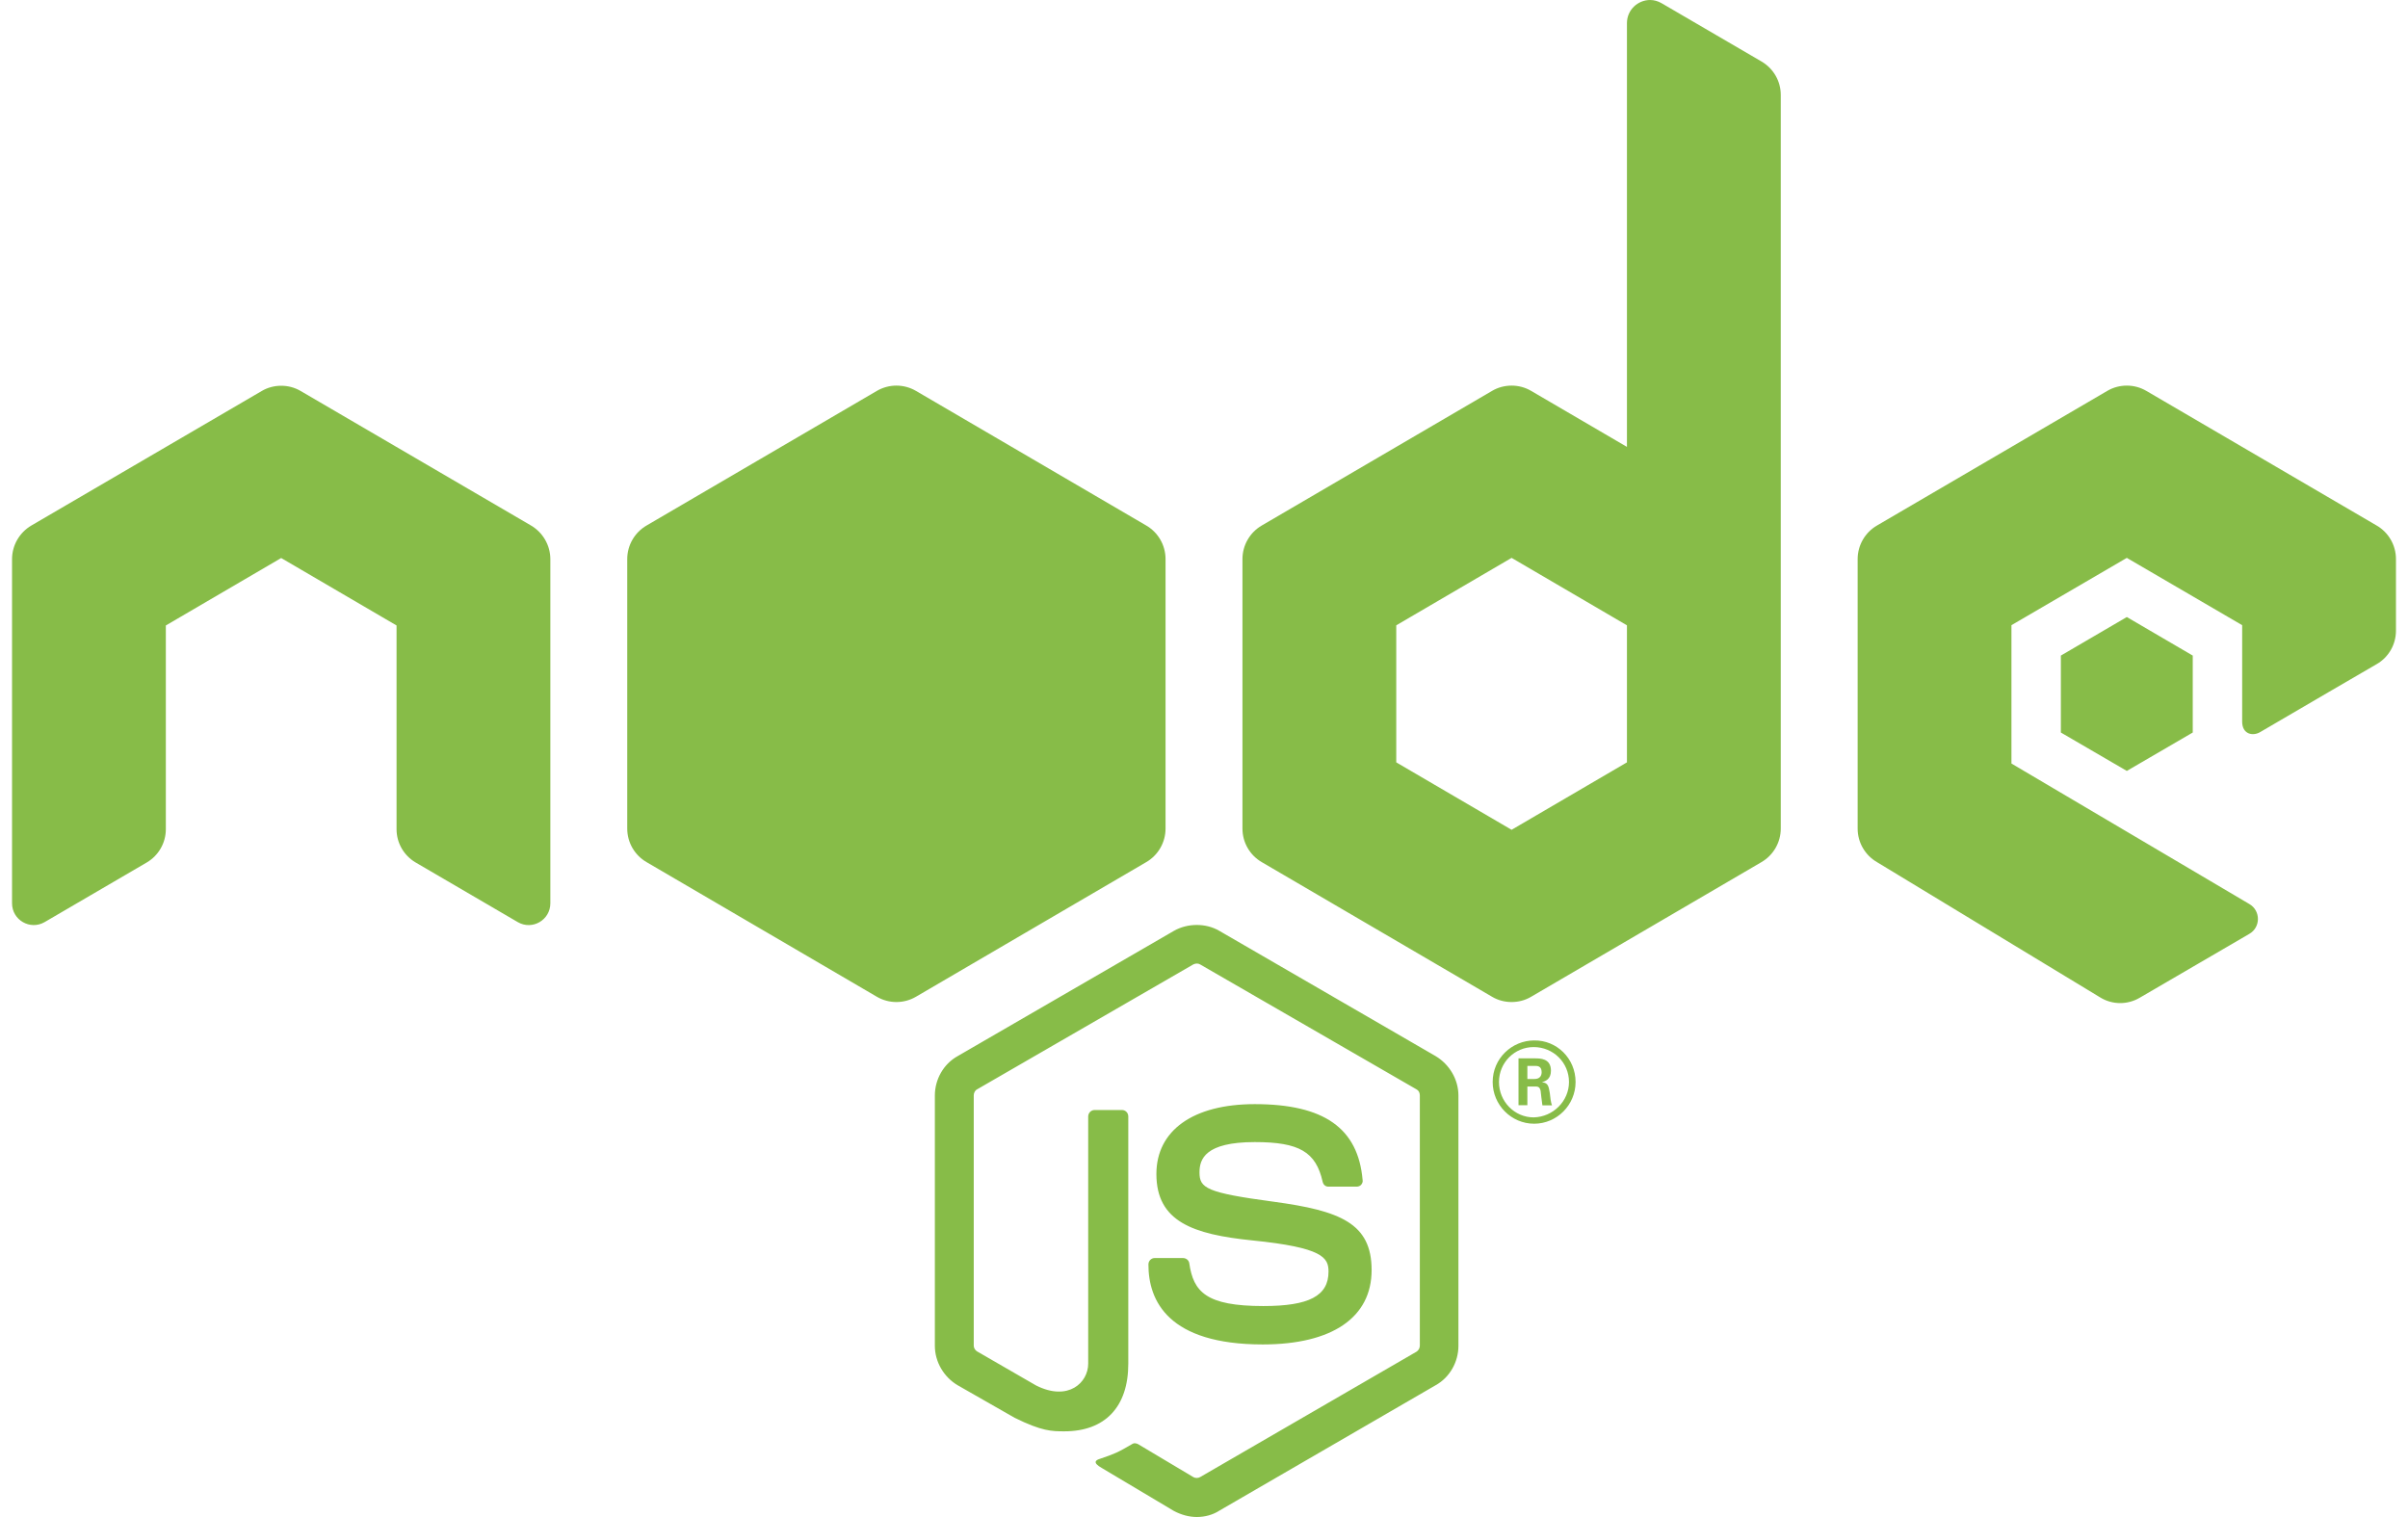 <svg width="100" height="63" viewBox="0 0 100 63" fill="none" xmlns="http://www.w3.org/2000/svg">
<path d="M68.525 0C68.024 0 67.564 0.403 67.564 0.963V18.559L63.585 16.233C63.336 16.086 63.055 16.014 62.774 16.014C62.493 16.014 62.212 16.086 61.963 16.233L52.401 21.823C51.903 22.111 51.597 22.645 51.597 23.218V34.411C51.597 34.987 51.903 35.517 52.401 35.805L61.963 41.395C62.212 41.543 62.493 41.614 62.774 41.614C63.055 41.614 63.336 41.543 63.585 41.395L73.147 35.805C73.645 35.517 73.952 34.984 73.952 34.411V28.814V23.218V3.939C73.952 3.37 73.648 2.846 73.159 2.558L68.999 0.131C68.843 0.042 68.685 0 68.525 0ZM37.226 16.014C36.946 16.014 36.666 16.087 36.415 16.233L26.853 21.823C26.355 22.111 26.048 22.645 26.048 23.218V34.411C26.048 34.987 26.355 35.517 26.853 35.805L36.415 41.395C36.916 41.687 37.535 41.687 38.037 41.395L47.599 35.805C48.097 35.517 48.403 34.984 48.403 34.411V23.218C48.403 22.642 48.097 22.111 47.599 21.823L38.037 16.233C37.786 16.087 37.506 16.014 37.226 16.014ZM88.323 16.014C88.041 16.014 87.761 16.086 87.512 16.233L77.95 21.823C77.452 22.111 77.145 22.645 77.145 23.218V34.411C77.145 34.987 77.452 35.517 77.95 35.805L87.225 41.427C87.723 41.731 88.348 41.734 88.853 41.439L93.412 38.782C93.885 38.51 93.888 37.822 93.412 37.544L83.532 31.709V25.963L88.323 23.168L93.113 25.963V29.965C93.113 30.5 93.561 30.582 93.861 30.403C95.069 29.692 98.708 27.576 98.708 27.576C99.197 27.291 99.5 26.764 99.5 26.194V23.218C99.5 22.642 99.194 22.111 98.695 21.823L89.133 16.233C88.881 16.086 88.604 16.014 88.323 16.014ZM11.677 16.02C11.396 16.02 11.116 16.092 10.867 16.239L1.305 21.823C0.806 22.115 0.5 22.648 0.5 23.224V37.512C0.5 38.21 1.253 38.643 1.854 38.294L6.095 35.818C6.584 35.53 6.887 35.006 6.887 34.436V25.975L11.677 23.174L16.468 25.975V34.436C16.468 35.006 16.771 35.53 17.26 35.818L21.501 38.294C22.102 38.646 22.855 38.21 22.855 37.512V23.224C22.855 22.648 22.548 22.115 22.05 21.823L12.488 16.239C12.239 16.092 11.959 16.02 11.677 16.02ZM62.774 23.168L67.564 25.969V28.814V31.66L62.774 34.461L57.984 31.66V25.969L62.774 23.168ZM88.323 25.625L85.584 27.226V30.421L88.323 32.016L91.061 30.421V27.226L88.323 25.625ZM49.701 38.413C49.372 38.413 49.04 38.493 48.752 38.657L39.771 43.859C39.18 44.186 38.823 44.828 38.823 45.498V55.89C38.823 56.559 39.196 57.189 39.771 57.529L42.135 58.879C43.268 59.44 43.685 59.442 44.199 59.442C45.892 59.442 46.856 58.427 46.856 56.634V46.367C46.856 46.21 46.735 46.098 46.594 46.098H45.459C45.303 46.098 45.191 46.226 45.191 46.367V56.634C45.191 57.412 44.371 58.21 43.033 57.541L40.575 56.122C40.495 56.074 40.438 55.977 40.438 55.884V45.491C40.438 45.398 40.483 45.289 40.575 45.241L49.557 40.051C49.653 40.003 49.761 40.003 49.838 40.051L58.826 45.241C58.919 45.289 58.963 45.383 58.963 45.491V55.884C58.963 55.993 58.903 56.086 58.826 56.134L49.838 61.343C49.758 61.391 49.634 61.391 49.557 61.343L47.262 59.974C47.201 59.941 47.104 59.923 47.044 59.955C46.408 60.329 46.281 60.378 45.69 60.58C45.533 60.628 45.321 60.724 45.771 60.974L48.752 62.75C49.05 62.907 49.375 63 49.701 63C50.042 63 50.374 62.907 50.636 62.737L59.618 57.529C60.209 57.202 60.566 56.559 60.566 55.89V45.498C60.566 44.828 60.193 44.202 59.618 43.859L50.636 38.657C50.357 38.493 50.029 38.413 49.701 38.413ZM63.71 43.209C62.793 43.209 61.988 43.952 61.988 44.935C61.988 45.886 62.761 46.667 63.71 46.667C64.658 46.667 65.431 45.886 65.431 44.935C65.431 43.952 64.642 43.193 63.71 43.209ZM63.691 43.484C64.502 43.484 65.157 44.125 65.157 44.935C65.157 45.729 64.499 46.385 63.691 46.404C62.896 46.404 62.25 45.745 62.25 44.935C62.25 44.125 62.899 43.484 63.691 43.484ZM63.061 43.953V45.898H63.429V45.122H63.772C63.913 45.122 63.946 45.182 63.978 45.291C63.978 45.307 64.037 45.811 64.053 45.904H64.452C64.407 45.811 64.374 45.545 64.359 45.385C64.314 45.135 64.299 44.963 64.034 44.947C64.175 44.899 64.408 44.824 64.408 44.466C64.408 43.95 63.962 43.953 63.728 43.953H63.061ZM63.429 44.266H63.741C63.837 44.266 64.022 44.263 64.022 44.528C64.022 44.637 63.975 44.813 63.722 44.81H63.429V44.266ZM52.108 45.854C49.544 45.854 48.023 46.95 48.023 48.755C48.023 50.734 49.546 51.263 52.002 51.513C54.94 51.808 55.171 52.231 55.171 52.807C55.171 53.819 54.361 54.239 52.464 54.239C50.085 54.239 49.561 53.648 49.389 52.464C49.373 52.339 49.261 52.245 49.12 52.245H47.954C47.814 52.245 47.692 52.357 47.692 52.514C47.692 54.025 48.514 55.834 52.445 55.834C55.329 55.831 56.961 54.711 56.961 52.745C56.961 50.798 55.654 50.281 52.888 49.906C50.09 49.531 49.813 49.343 49.813 48.687C49.813 48.142 50.042 47.43 52.108 47.43C53.957 47.43 54.647 47.835 54.928 49.081C54.959 49.206 55.046 49.281 55.171 49.281H56.337C56.414 49.281 56.48 49.251 56.524 49.206C56.572 49.145 56.603 49.082 56.587 49.006C56.401 46.854 54.986 45.854 52.108 45.854Z" fill="#87BC48"/>
</svg>

